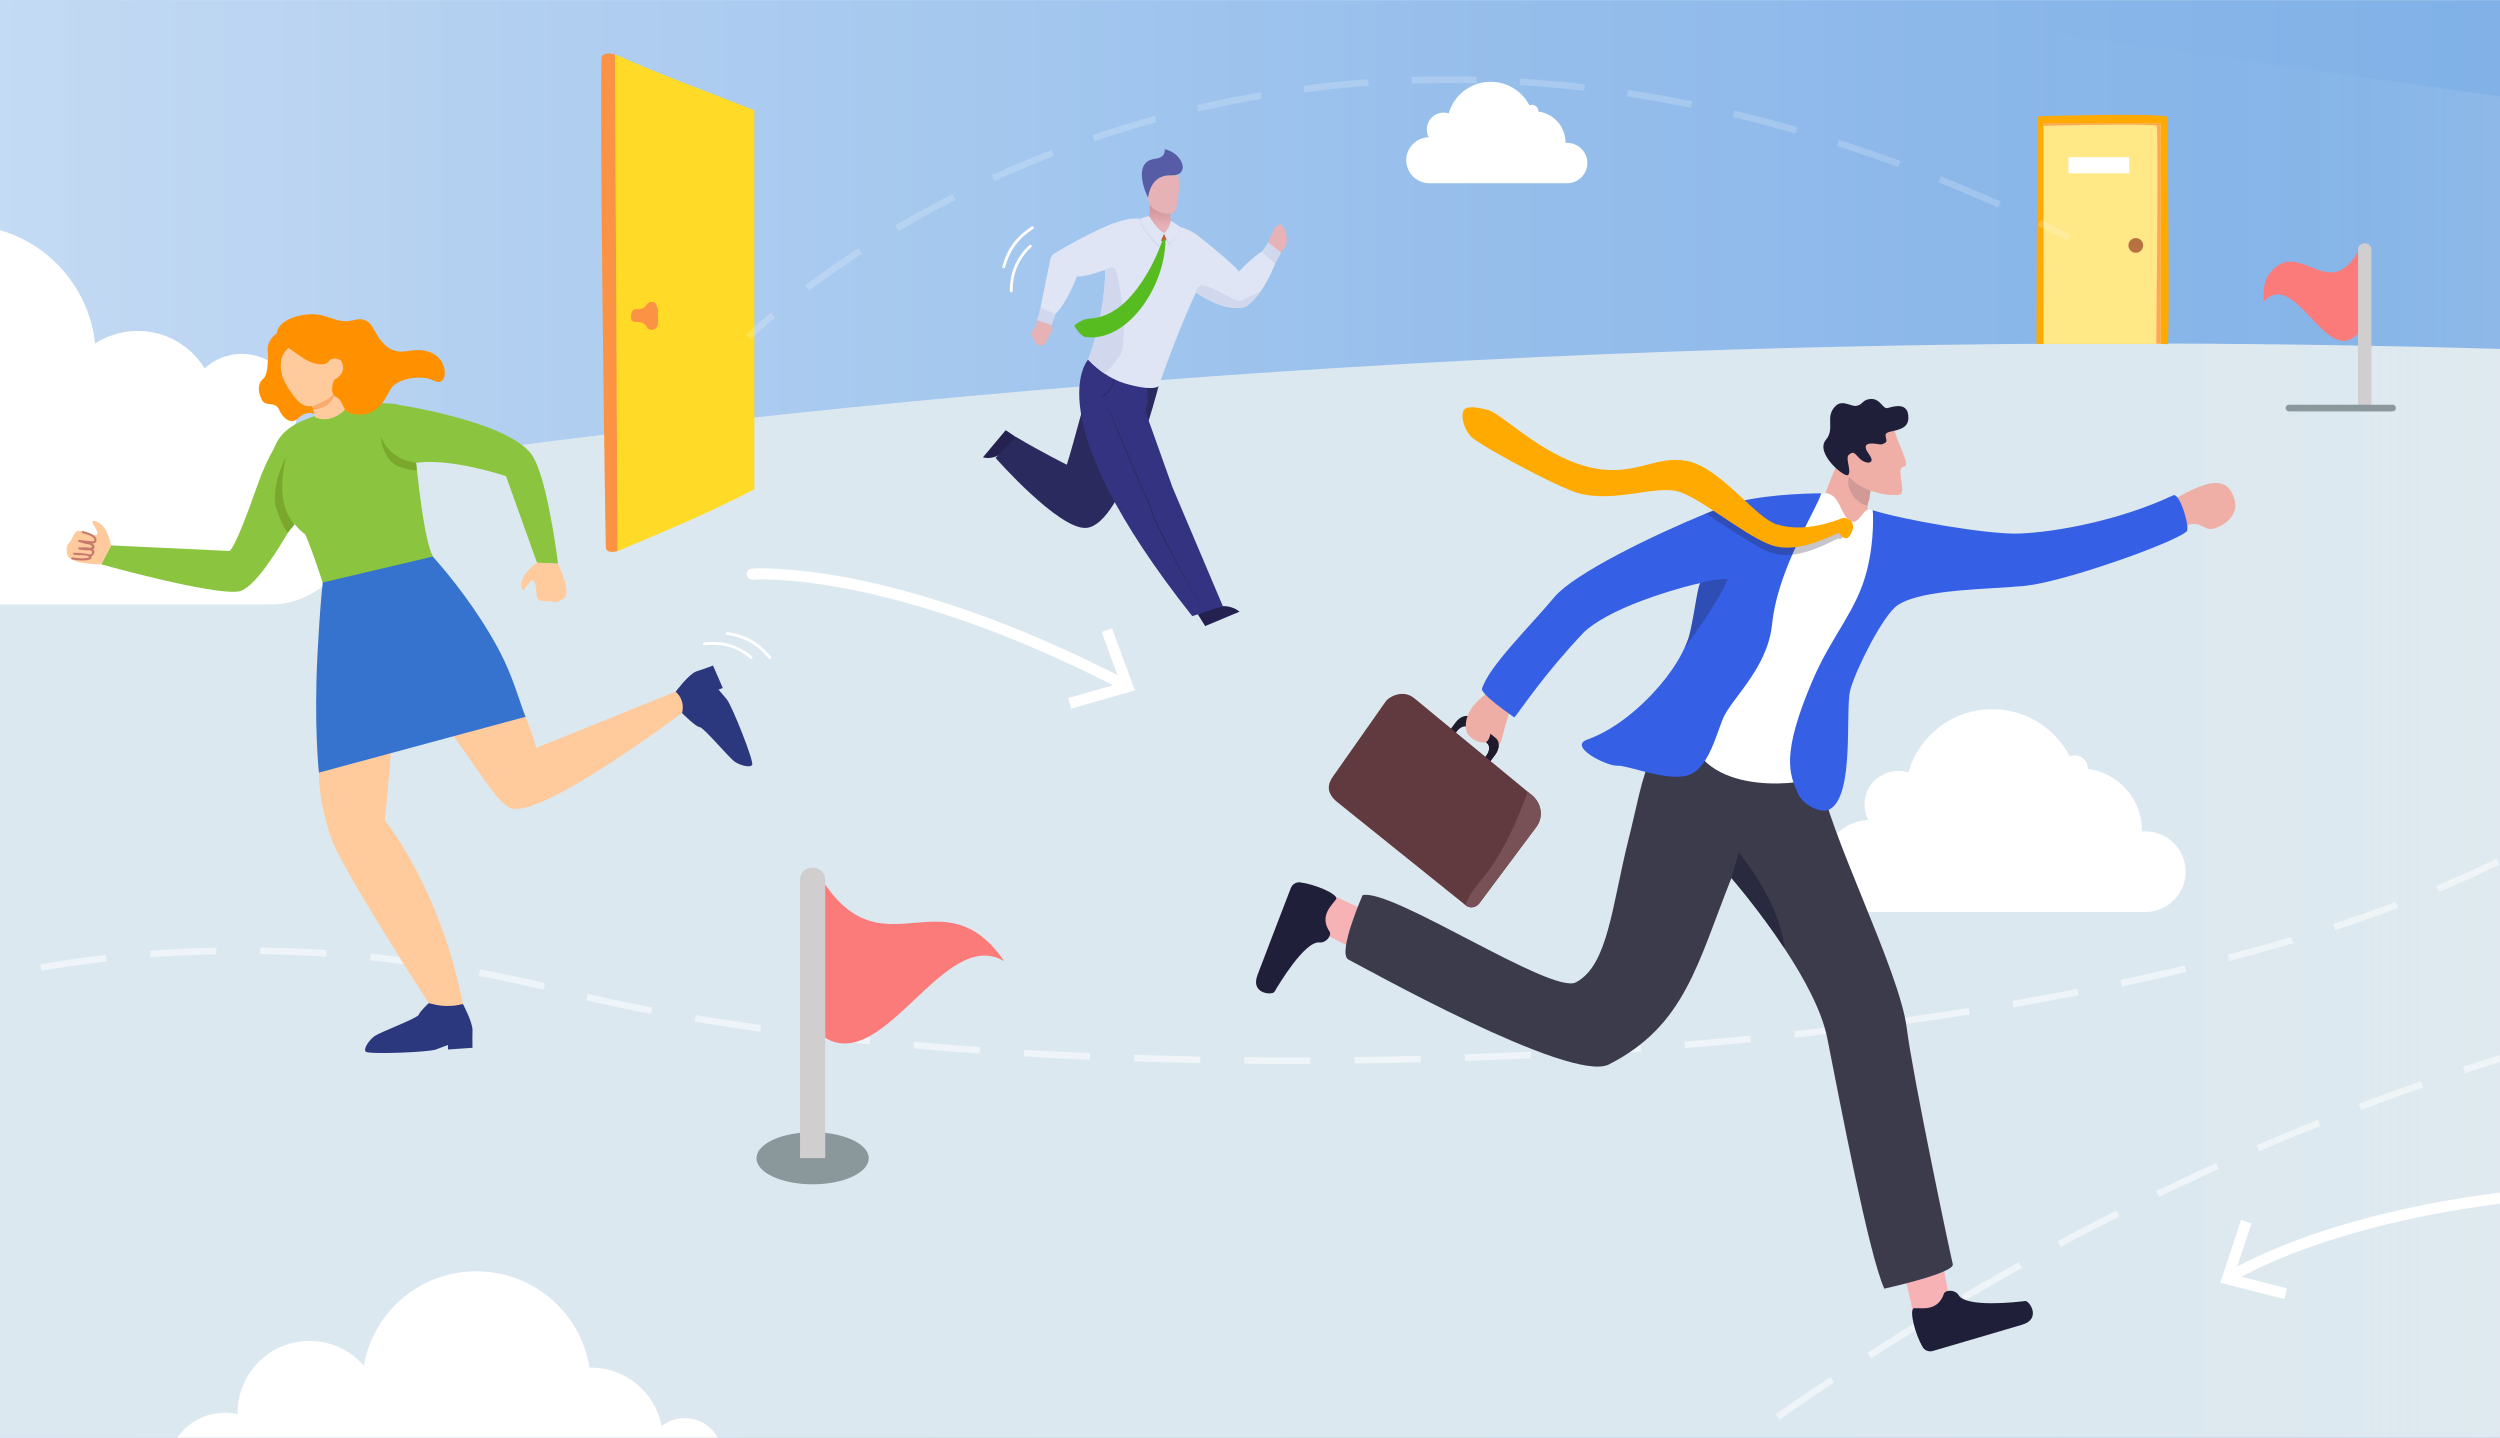 <?xml version="1.0" encoding="UTF-8"?>
<svg id="_Слой_1" data-name="Слой 1" xmlns="http://www.w3.org/2000/svg" xmlns:xlink="http://www.w3.org/1999/xlink" viewBox="0 0 1133.86 651.97">
  <defs>
    <style>
      .cls-1 {
        fill: url(#_Безымянный_градиент_17);
      }

      .cls-1, .cls-2, .cls-3 {
        opacity: .61;
      }

      .cls-4 {
        fill: url(#linear-gradient-3);
      }

      .cls-4, .cls-5, .cls-6 {
        mix-blend-mode: multiply;
      }

      .cls-7, .cls-8 {
        fill: #fff;
      }

      .cls-9 {
        fill: url(#_Безымянный_градиент_12);
      }

      .cls-9, .cls-10 {
        opacity: .74;
      }

      .cls-11 {
        fill: #ffe885;
      }

      .cls-5 {
        fill: url(#linear-gradient);
      }

      .cls-12 {
        fill: #201b2c;
      }

      .cls-13 {
        fill: #ffca9c;
      }

      .cls-14 {
        fill: #565da6;
      }

      .cls-15 {
        fill: #3b3b4c;
      }

      .cls-16 {
        fill: #d1d7ec;
      }

      .cls-17 {
        fill: #c45b2e;
      }

      .cls-18 {
        fill: #e7b2b6;
      }

      .cls-19 {
        fill: #d0cece;
      }

      .cls-20 {
        fill: #dce8ef;
      }

      .cls-21 {
        fill: #79a82d;
      }

      .cls-22 {
        mask: url(#mask-2);
      }

      .cls-23 {
        fill: #ff9000;
      }

      .cls-24 {
        clip-path: url(#clippath-2);
      }

      .cls-2 {
        fill: url(#_Безымянный_градиент_17-2);
      }

      .cls-25 {
        mask: url(#mask-3);
      }

      .cls-26 {
        stroke-dasharray: 0 0 29.45 19.63;
      }

      .cls-26, .cls-27, .cls-28, .cls-29 {
        stroke: #fff;
      }

      .cls-26, .cls-27, .cls-28, .cls-29, .cls-30 {
        fill: none;
      }

      .cls-26, .cls-27, .cls-29 {
        stroke-miterlimit: 10;
        stroke-width: 3px;
      }

      .cls-31 {
        fill: url(#_ЃезымЯнный_градиент_60);
      }

      .cls-32 {
        fill: #fb7a7a;
      }

      .cls-33, .cls-34, .cls-35, .cls-36, .cls-37 {
        fill: #1f1f39;
      }

      .cls-38 {
        fill: #355fe5;
      }

      .cls-39 {
        fill: #333382;
      }

      .cls-40 {
        fill: #242150;
      }

      .cls-41 {
        clip-path: url(#clippath-1);
      }

      .cls-42 {
        mask: url(#mask-5);
      }

      .cls-43 {
        fill: #8a979b;
      }

      .cls-28 {
        stroke-linecap: round;
        stroke-linejoin: round;
        stroke-width: 5px;
      }

      .cls-44 {
        fill: #f6b2b5;
      }

      .cls-45 {
        opacity: .19;
      }

      .cls-46 {
        fill: #603a3e;
      }

      .cls-47 {
        fill: #efaea6;
      }

      .cls-48 {
        fill: #b77142;
      }

      .cls-49 {
        fill: url(#_Безымянный_градиент_15);
      }

      .cls-50 {
        fill: #8bc53f;
      }

      .cls-51 {
        filter: url(#luminosity-noclip-4);
      }

      .cls-29 {
        opacity: .52;
        stroke-dasharray: 0 0 30 20;
      }

      .cls-52 {
        filter: url(#luminosity-noclip-6);
      }

      .cls-53 {
        fill: #fc9344;
      }

      .cls-54 {
        mask: url(#mask-4);
      }

      .cls-55 {
        fill: #3673ce;
      }

      .cls-56 {
        fill: #ffa759;
      }

      .cls-57 {
        fill: #775155;
      }

      .cls-58 {
        clip-path: url(#clippath);
      }

      .cls-34 {
        opacity: .63;
      }

      .cls-59 {
        fill: #2b2a5e;
      }

      .cls-35 {
        opacity: .14;
      }

      .cls-6 {
        fill: url(#linear-gradient-2);
      }

      .cls-8 {
        opacity: .15;
      }

      .cls-60 {
        fill: #56bc20;
      }

      .cls-10 {
        fill: #609de1;
      }

      .cls-61 {
        fill: #eeada5;
      }

      .cls-62 {
        filter: url(#luminosity-noclip-2);
      }

      .cls-63 {
        mask: url(#mask-1);
      }

      .cls-64 {
        mask: url(#mask);
      }

      .cls-65 {
        fill: #c8796e;
      }

      .cls-66 {
        fill: #f9aa6e;
      }

      .cls-67 {
        fill: #dfe5f4;
      }

      .cls-68 {
        fill: #ffd502;
      }

      .cls-3 {
        fill: url(#_Безымянный_градиент_17-3);
      }

      .cls-69 {
        fill: #fa0;
      }

      .cls-36 {
        opacity: .26;
      }

      .cls-37 {
        opacity: .28;
      }

      .cls-70 {
        fill: #2b387e;
      }
    </style>
    <clipPath id="clippath">
      <rect class="cls-30" y="-1521.62" width="5442.52" height="1360.63"/>
    </clipPath>
    <filter id="luminosity-noclip-2" data-name="luminosity-noclip" x="967.19" y="-1900.03" width="1779.42" height="2507.59" color-interpolation-filters="sRGB" filterUnits="userSpaceOnUse">
      <feFlood flood-color="#fff" result="bg"/>
      <feBlend in="SourceGraphic" in2="bg"/>
    </filter>
    <filter id="luminosity-noclip-3" x="13645" y="-7350.38" width="-32766" height="32766" color-interpolation-filters="sRGB" filterUnits="userSpaceOnUse">
      <feFlood flood-color="#fff" result="bg"/>
      <feBlend in="SourceGraphic" in2="bg"/>
    </filter>
    <mask id="mask-1" x="13645" y="-7350.38" width="-32766" height="32766" maskUnits="userSpaceOnUse"/>
    <linearGradient id="linear-gradient" x1="2212.76" y1="-644.67" x2="3698.35" y2="-635.38" gradientTransform="translate(4698.92) rotate(-180) scale(1 -1)" gradientUnits="userSpaceOnUse">
      <stop offset=".3" stop-color="#000"/>
      <stop offset=".67" stop-color="#000"/>
      <stop offset=".82" stop-color="#747474"/>
      <stop offset="1" stop-color="#fff"/>
    </linearGradient>
    <mask id="mask" x="967.19" y="-1900.03" width="1779.42" height="2507.59" maskUnits="userSpaceOnUse">
      <g class="cls-62">
        <g class="cls-63">
          <path class="cls-5" d="M968.97-1149.1c32.68-13.19,1777.64-750.93,1777.64-750.93l-21,2507.59L967.19-493.68l1.78-655.42Z"/>
        </g>
      </g>
    </mask>
    <linearGradient id="_Безымянный_градиент_17" data-name="Безымянный градиент 17" x1="2213.92" y1="-833.41" x2="3699.39" y2="-824.13" gradientTransform="translate(4698.92) rotate(-180) scale(1 -1)" gradientUnits="userSpaceOnUse">
      <stop offset="0" stop-color="#fff" stop-opacity="0"/>
      <stop offset=".14" stop-color="#fff" stop-opacity=".46"/>
      <stop offset=".3" stop-color="#fff"/>
      <stop offset="1" stop-color="#fff"/>
    </linearGradient>
    <clipPath id="clippath-1">
      <rect class="cls-30" y=".08" width="1133.86" height="651.88"/>
    </clipPath>
    <linearGradient id="_Безымянный_градиент_12" data-name="Безымянный градиент 12" x1="-868.74" y1="326.03" x2="1738.8" y2="326.03" gradientUnits="userSpaceOnUse">
      <stop offset="0" stop-color="#89b6e8" stop-opacity=".74"/>
      <stop offset=".32" stop-color="#fff" stop-opacity=".7"/>
      <stop offset=".44" stop-color="#d1e3f6" stop-opacity=".71"/>
      <stop offset=".6" stop-color="#a0c4ed" stop-opacity=".72"/>
      <stop offset=".75" stop-color="#7caee6" stop-opacity=".73"/>
      <stop offset=".88" stop-color="#67a1e2" stop-opacity=".74"/>
      <stop offset="1" stop-color="#609de1" stop-opacity=".74"/>
    </linearGradient>
    <linearGradient id="_Безымянный_градиент_15" data-name="Безымянный градиент 15" x1="556.25" y1="374.42" x2="1456.92" y2="374.42" gradientUnits="userSpaceOnUse">
      <stop offset="0" stop-color="#fff" stop-opacity="0"/>
      <stop offset=".33" stop-color="#fff" stop-opacity="0"/>
      <stop offset=".48" stop-color="#fffefd" stop-opacity=".01"/>
      <stop offset=".57" stop-color="#fffdf9" stop-opacity=".04"/>
      <stop offset=".64" stop-color="#fffaf3" stop-opacity=".1"/>
      <stop offset=".71" stop-color="#fff7ea" stop-opacity=".18"/>
      <stop offset=".77" stop-color="#fff3de" stop-opacity=".28"/>
      <stop offset=".83" stop-color="#ffedcf" stop-opacity=".41"/>
      <stop offset=".89" stop-color="#ffe7bd" stop-opacity=".56"/>
      <stop offset=".94" stop-color="#ffdfa9" stop-opacity=".74"/>
      <stop offset=".99" stop-color="#ffd792" stop-opacity=".93"/>
      <stop offset="1" stop-color="#ffd58b"/>
    </linearGradient>
    <filter id="luminosity-noclip-4" x="-405.36" y="-181.21" width="852.53" height="1201.4" color-interpolation-filters="sRGB" filterUnits="userSpaceOnUse">
      <feFlood flood-color="#fff" result="bg"/>
      <feBlend in="SourceGraphic" in2="bg"/>
    </filter>
    <filter id="luminosity-noclip-5" x="13645" y="-7350.38" width="-32766" height="32766" color-interpolation-filters="sRGB" filterUnits="userSpaceOnUse">
      <feFlood flood-color="#fff" result="bg"/>
      <feBlend in="SourceGraphic" in2="bg"/>
    </filter>
    <mask id="mask-3" x="13645" y="-7350.38" width="-32766" height="32766" maskUnits="userSpaceOnUse"/>
    <linearGradient id="linear-gradient-2" x1="4376.53" y1="420.24" x2="5088.29" y2="424.68" xlink:href="#linear-gradient"/>
    <mask id="mask-2" x="-405.36" y="-181.21" width="852.53" height="1201.4" maskUnits="userSpaceOnUse">
      <g class="cls-51">
        <g class="cls-25">
          <path class="cls-6" d="M-404.5,178.56c15.66-6.32,851.68-359.77,851.68-359.77l-10.06,1201.4L-405.36,492.58l.85-314.02Z"/>
        </g>
      </g>
    </mask>
    <linearGradient id="_Безымянный_градиент_17-2" data-name="Безымянный градиент 17" x1="4377.08" y1="329.81" x2="5088.78" y2="334.26" xlink:href="#_Безымянный_градиент_17"/>
    <linearGradient id="_ЃезымЯнный_градиент_60" data-name="ЃезымЯнный градиент 60" x1="7513.8" y1="114.53" x2="7513.8" y2="91.77" gradientTransform="translate(8039.52) rotate(-180) scale(1 -1)" gradientUnits="userSpaceOnUse">
      <stop offset=".51" stop-color="#e7b2b6"/>
      <stop offset="1" stop-color="#c98c93"/>
    </linearGradient>
    <clipPath id="clippath-2">
      <rect class="cls-30" x="-6.83" y="864.08" width="3367.85" height="841.96"/>
    </clipPath>
    <filter id="luminosity-noclip-6" x="591.67" y="629.93" width="1101.11" height="1551.7" color-interpolation-filters="sRGB" filterUnits="userSpaceOnUse">
      <feFlood flood-color="#fff" result="bg"/>
      <feBlend in="SourceGraphic" in2="bg"/>
    </filter>
    <filter id="luminosity-noclip-7" x="13645" y="-7350.38" width="-32766" height="32766" color-interpolation-filters="sRGB" filterUnits="userSpaceOnUse">
      <feFlood flood-color="#fff" result="bg"/>
      <feBlend in="SourceGraphic" in2="bg"/>
    </filter>
    <mask id="mask-5" x="13645" y="-7350.38" width="-32766" height="32766" maskUnits="userSpaceOnUse"/>
    <linearGradient id="linear-gradient-3" x1="3167.3" y1="1406.74" x2="4086.59" y2="1412.49" xlink:href="#linear-gradient"/>
    <mask id="mask-4" x="591.67" y="629.93" width="1101.11" height="1551.7" maskUnits="userSpaceOnUse">
      <g class="cls-52">
        <g class="cls-42">
          <path class="cls-4" d="M592.77,1094.6c20.22-8.16,1100.01-464.68,1100.01-464.68l-13,1551.7L591.67,1500.18l1.1-405.58Z"/>
        </g>
      </g>
    </mask>
    <linearGradient id="_Безымянный_градиент_17-3" data-name="Безымянный градиент 17" x1="3168.02" y1="1289.95" x2="4087.24" y2="1295.7" xlink:href="#_Безымянный_градиент_17"/>
  </defs>
  <g class="cls-58">
    <g class="cls-64">
      <path class="cls-1" d="M968.97-1149.1c32.68-13.19,1777.64-750.93,1777.64-750.93l-17.84,2130.07L967.24-508.14l1.73-640.96Z"/>
    </g>
  </g>
  <g class="cls-41">
    <g>
      <rect class="cls-10" x="-868.74" y=".08" width="2607.54" height="651.88"/>
      <rect class="cls-9" x="-868.74" y=".08" width="2607.54" height="651.88"/>
      <path class="cls-20" d="M-868.74,466.56S232.78,3.21,1738.8,208.04v443.93H-868.74v-185.41Z"/>
      <g>
        <path class="cls-28" d="M341.19,260.4s62.23-5.05,168.73,50.2"/>
        <polygon class="cls-7" points="485.86 321.4 484.48 316.6 508.17 309.8 499.66 286.66 504.36 284.94 514.72 313.12 485.86 321.4"/>
      </g>
      <path class="cls-7" d="M972.89,377.03c-.48,0-.96,.02-1.44,.06,0-.15,0-.29,0-.44,0-14.31-10.7-26.14-24.58-27.99,0-.08,.01-.17,.01-.25,0-3.24-2.64-5.86-5.89-5.86-.81,0-1.58,.16-2.29,.46-6.55-12.67-19.83-21.34-35.14-21.34-18.1,0-33.35,12.11-38.02,28.63-1.44-.44-2.96-.68-4.55-.68-8.46,0-15.33,6.83-15.33,15.24,0,2.57,.64,4.99,1.77,7.11-11.34,.26-20.46,9.49-20.46,20.83s9.38,20.85,20.96,20.85h124.95c10.16,0,18.4-8.2,18.4-18.31s-8.24-18.31-18.4-18.31Z"/>
      <path class="cls-29" d="M1737.57,469.92s-468.95-172.03-965.02,196.95c-496.07,368.98-931.68,164.32-960.48-18.12-28.8-182.44,227.07-255.03,443.6-199.16,216.53,55.87,806,49.03,960.26-116.9"/>
      <polygon class="cls-49" points="1451.66 88.44 556.25 -37.55 576.68 786.4 1456.92 623.43 1451.66 88.44"/>
      <g class="cls-22">
        <path class="cls-2" d="M-404.5,178.56c15.66-6.32,851.68-359.77,851.68-359.77l-8.55,1020.53L-405.33,485.65l.83-307.09Z"/>
      </g>
      <g>
        <path class="cls-47" d="M823.3,240.96c1.96,2.76,17.28,6.42,17.99-2.53,5.03-1.69,4.88-2.1,6.4-4.24-.57-2.37-.73-3.69-.7-4.6,.05-1.31,.53-1.78,.83-3.28,.06-.31,.12-.66,.16-1.08,.21-1.96,.55-3.57,.91-4.83,.15-.53,.31-1,.45-1.41,.47-1.31,.86-1.95,.86-1.95l-3.89-5.17-5.8-9.93s-2.78,.49-6.57,7.33c-3.45,6.24-11.95,29.83-10.64,31.68Z"/>
        <path class="cls-35" d="M846.99,229.58c.05-1.31,.53-1.78,.83-3.28,.06-.31,.12-.66,.16-1.08,.21-1.96,.55-3.57,.91-4.83,.15-.53,.31-1,.45-1.41-.49-.31-7.05-4.37-9.29-3.78-3.51,.91-2.29,11.39,6.95,14.37Z"/>
        <g>
          <path class="cls-47" d="M859.28,194.92c.91,5.81,7.84,16.6,4.03,16.83-3.81,.23,1.93,12.28-2.12,12.67-9.8,.95-21.58-4.78-23.22-9.61-1.64-4.83-1.98-18.59-1.98-18.59l23.28-1.29Z"/>
          <path class="cls-33" d="M849.58,201.17c3.12,.18,3.28,.93,5.37-.29,2.09-1.22-1.9-4.09,2.1-5.03,4-.95,8.42-1.48,8.48-6.3,.09-6.98-5.77-5.53-9.38-4.49-2.32,.66-3.31-4.61-8.01-4.09-3.69,.41-3.09,2.62-6.36,3.14-1.98,.31-6.12-2.84-9.04-.17-5.42,4.97-.19,10.33-4.61,15.54-5.16,6.08,8.71,17.51,10.1,15.94,1.62-1.84-1.41-7.62,.26-9.12,2.52-2.27,3.03,.07,5.43,2.12,2.57,2.19,7,2.05,3.82-2.28-3.18-4.33-1-5.12,1.83-4.96Z"/>
        </g>
        <g>
          <path class="cls-44" d="M884.43,592.41c-.6-6.82-4.24-23.71-4.24-23.71l-17.9,2.67,5.7,25.32,13.26,5.92,3.18-10.19Z"/>
          <path class="cls-33" d="M881.66,586.75c.63-1.84,5.16-1.92,6.64,.63,3.41,5.82,26.62,3.15,30.23,2.69,1.87-.24,7.48,8.14-1.38,10.74-7.66,2.24-32.19,9.52-40.59,11.93-1.76,.5-3.64-.23-4.57-1.81-3.31-5.62-6.24-16.72-3.96-17.61,3.37-.2,10.79,1.72,13.63-6.57Z"/>
        </g>
        <g>
          <path class="cls-44" d="M596.85,421.31c5.79,3.66,21.43,11.01,21.43,11.01l8.74-15.85-23.59-10.83-12.75,6.95,6.17,8.71Z"/>
          <path class="cls-33" d="M603.03,422.54c1.08,1.62-1.6,5.26-4.53,4.9-6.7-.82-18.65,19.25-20.48,22.4-.94,1.63-11.01,1.01-7.7-7.61,2.87-7.45,11.95-31.37,15.14-39.5,.67-1.7,2.39-2.75,4.21-2.54,6.48,.78,17.07,5.18,16.4,7.53-1.88,2.8-7.91,7.53-3.05,14.82Z"/>
        </g>
        <path class="cls-15" d="M854.62,584.47c-7.04-15.4-20.14-84.72-25.88-113.65-2.47-12.5-10.7-27.48-19.34-40.59-11.45-17.36-23.62-31.42-24.12-31.98,0-.02-.01-.03-.01-.03-15.52,39.03-21.06,66.98-55.58,84.56-17.27,8.79-112.71-44.92-118.06-47.54-5.34-2.62,6.36-29.23,6.36-29.23,13.1-3.35,85.85,45.27,96.73,39.54,14.7-7.74,16.33-34.8,23.9-64.89,3.49-13.86,6.2-29.11,9.8-35.57,1.46-2.61,17.43-8.34,20.09-9.78,20.36-10.98,56.6,15.69,56.6,15.69,4,26.66,36.31,88.68,39.68,115.27,2.84,22.4,19.81,102.98,20.88,107.06,1.07,4.08-31.05,11.13-31.05,11.13Z"/>
        <path class="cls-47" d="M988,240.72c8.28-6.35,10.68-1.01,14.18-.81,3.74,.22,14.11-5,11.11-13.91-2.99-8.88-9.48-9.81-27.21,.46-16.92,9.8-9.77,17-9.77,17,3.27-2.83,9.25-.87,11.69-2.75Z"/>
        <path class="cls-7" d="M827.92,223.64c6.95,.62,6.63,10.35,11.54,12.83,2.98,1.5,5.21-4.16,7.25-5.15,1.26-.61,2.72-.21,3.69,2.37,16.68,44.21-43.86,107.66-26.94,118.28,3.48,2.19-42.82,11.1-55.15-13.46-10.36-20.63-3.73-25.2-1.16-29.68,9.85-17.16,43.79-75.23,43.79-75.23,0,0,5.08-9.48,16.97-9.95Z"/>
        <path class="cls-38" d="M815.46,359.96c2.3,5.24,10.49,9.24,14.4,7.09,11.44-6.28,6.93-44.97,9.3-54.05,2.37-9.08,14.92-34.14,21.53-38.55,11.14-7.43,41.73-7.09,58.05-8.78,17.2-1.78,66.33-19.06,72.96-24.58,1.77-1.48-3.01-17.89-6.1-16.43-24.35,11.49-53.7,16.76-69.86,17.33-14.46,.51-53.14-6.34-66.36-10.58,0,0,1.03,12.33-2.51,26.78-4.67,19.09-15.94,29.43-25.13,51.19-13.93,32.99-10.23,41.61-6.28,50.58Z"/>
        <g>
          <path class="cls-12" d="M679.71,338.07c.05-1.3-.34-2.45-1.19-3.16l-2.16-1.8-.07-.06-.26-.22-8.93-7.45c-.43-.36-.94-.58-1.5-.65h0c-1.71-.24-3.82,.81-5.34,2.82l-2.16,2.87-3.49,4.61,2.24,1.88,3.5-4.63,.5-.66c1.12-1.49,2.68-2.28,3.95-2.13h0c.43,.05,.82,.21,1.15,.49l7.87,6.57h0s.66,.55,.66,.55c1.31,1.1,1.16,3.61-.35,5.61l-.43,.57-3.53,4.7-.02,.03,2.24,1.88,3.57-4.74,2.09-2.77c.12-.16,.23-.32,.34-.48,.17-.25,.31-.5,.44-.76,.53-1.03,.82-2.09,.86-3.07Z"/>
          <path class="cls-61" d="M685.33,319.81c-1.65,3.14-.39,2.92-2.02,7.36s-2.28,11.85-4.47,11.04c-2.19-.8-2.02-4.09-2.57-5.22-.56-1.12-.08,2.59-2.39,3.56-2.31,.97-7.52-1.46-8.58-4.44-1.06-2.98-.49-6.92,1.99-10.69,2.48-3.77,7.66-7.49,9.13-8.84,1.47-1.35,8.91,7.22,8.91,7.22Z"/>
          <path class="cls-12" d="M679.73,338.06h0c.06-1.31-.34-2.46-1.19-3.18l-2.17-1.77-.07-.05h0s-.16-.13-.16-.13l-.37,.95v.02s-.02,.05-.02,.05h0s-.53,1.39-.53,1.39l-.68,1.75c1.32,1.1,1.16,3.62-.35,5.62l-.02,.02-.43,.58-3.54,4.69,2.24,1.87,3.55-4.7,2.09-2.77c.12-.16,.23-.32,.34-.48,.17-.25,.31-.5,.44-.76,.55-1.03,.84-2.1,.88-3.08Z"/>
          <g>
            <path class="cls-46" d="M696.76,375.08l-25.83,34.62c-1.53,2.05-4.32,2.43-6.24,.85l-.1-.09-58.21-46.77c-6.5-5.37-2.79-10.25-1.26-12.3l23.46-33.41c1.53-2.05,7.87-5.54,13.02-1.17l51.3,42.29,1.93,1.58c4.23,3.5,5.42,9.75,1.95,14.39Z"/>
            <path class="cls-57" d="M696.76,375.08l-25.83,34.62c-1.53,2.05-4.32,2.43-6.24,.85l-.1-.09c.86-2.6,2.85-6.18,6.98-11.03,9.99-11.73,17.12-28.47,21.32-40.33l1.93,1.58c4.23,3.5,5.42,9.75,1.95,14.39Z"/>
          </g>
        </g>
        <path class="cls-38" d="M826.01,223.7c-.01,.05-.03,.1-.04,.15-.87,3.14-4.71,9.97-8.97,18.77-1.36,2.8-2.75,5.8-4.13,8.94-4.22,9.7-8.07,20.77-9.17,31.56-.52,5.19-2,9.94-3.99,14.3-1.52,3.34-3.34,6.46-5.24,9.35-5.29,8.07-11.22,14.45-13.22,19.55-2.5,6.38-4.94,15.24-9.46,20.76-1.99,2.44-4.39,4.23-7.39,4.85-9.78,2.07-26.63-4.97-30.64-4.65-4.87,.39-22.83-8.67-13.86-11.85,14.01-4.98,27.48-17.23,36.11-28.53,3.09-4.05,5.56-7.97,7.21-11.4h0s0-.03,.02-.04h0c.18-.37,.34-.72,.5-1.07,.1-.21,.2-.41,.29-.62h0c.08-.19,.16-.37,.25-.55,.07-.15,.14-.31,.2-.47,.11-.26,.22-.51,.32-.75,.05-.11,.09-.21,.13-.31,0-.02,.02-.04,.03-.07,.05-.12,.1-.23,.14-.35,.13-.32,.24-.62,.35-.91,.05-.13,.1-.26,.14-.39,.04-.13,.09-.25,.13-.38,.02-.07,.04-.14,.07-.2,0-.02,.01-.05,.02-.07,.01-.05,.03-.1,.05-.15,0-.02,.01-.04,.01-.06,.03-.09,.06-.17,.08-.26,.03-.1,.07-.2,.09-.29,.05-.19,.11-.38,.15-.56,.1-.39,.19-.78,.28-1.17,.09-.4,.18-.8,.28-1.2,.17-.78,.35-1.57,.5-2.36,0-.02,.01-.04,.01-.06,.1-.46,.18-.91,.27-1.37,.17-.87,.33-1.73,.49-2.59,.06-.31,.11-.62,.17-.93,.02-.12,.04-.24,.06-.36,.09-.5,.18-.99,.26-1.47,.05-.3,.1-.6,.15-.9,.08-.47,.16-.92,.24-1.37,.02-.12,.04-.23,.06-.34,.05-.28,.1-.56,.15-.83,.03-.2,.07-.39,.1-.58,.04-.19,.06-.38,.1-.56,.03-.18,.06-.36,.1-.54,.02-.15,.05-.3,.08-.44v-.09c.04-.11,.06-.22,.08-.33l.02-.12c.04-.2,.07-.4,.11-.6,.04-.24,.09-.47,.13-.69,.04-.24,.09-.47,.14-.68,0-.03,0-.05,.02-.08,.02-.12,.04-.24,.07-.36,.03-.12,.05-.23,.08-.35,.03-.14,.06-.28,.09-.42,.03-.13,.06-.26,.1-.38,.04-.19,.09-.37,.13-.54,.02-.09,.04-.17,.07-.25,.03-.09,.05-.16,.07-.24v-.03c.04-.09,.06-.19,.09-.28v-.02c.13-.38,.25-.69,.38-.92,.02-.03,.04-.06,.05-.09-3.1,.53-38.65,9.31-52.57,22.1-18.33,19.31-28.28,34.66-31.65,38.79-.03,.03-.07,.04-.11,.01-.8-.56-1.66-1.16-2.56-1.81-3.86-2.75-8.27-6.13-10.59-8.64-.8-.86-1.35-1.62-1.55-2.22,0-.02,0-.04,0-.05,2.69-9.92,21.76-28.49,32.79-41.71,9.02-10.84,45.02-28.24,68.79-38.01,3.46-1.42,6.65-2.68,9.47-3.73,1.56-.58,3.27-1.1,5.08-1.56,15.3-3.93,37.77-3.89,37.77-3.89Z"/>
        <path class="cls-37" d="M783.51,262.55c-1.5,5.71-13.4,23.35-19.47,31.22,.08-.18,.16-.37,.25-.55,.07-.16,.14-.31,.2-.47,.16-.37,.31-.72,.46-1.06,.09-.21,.17-.42,.25-.63,.09-.24,.19-.48,.27-.7,.13-.34,.25-.66,.35-.97,.03-.1,.06-.19,.09-.28,.03-.09,.06-.17,.08-.26,.1-.3,.18-.58,.25-.85,.1-.39,.19-.78,.28-1.18,.09-.4,.18-.8,.28-1.2,.17-.78,.35-1.57,.5-2.36,0-.02,.01-.04,.01-.06,.1-.46,.18-.91,.27-1.37,.17-.87,.33-1.73,.49-2.59,.23-1.25,.45-2.48,.65-3.66,.08-.47,.16-.92,.24-1.37,.02-.12,.04-.23,.06-.34,.08-.48,.17-.95,.24-1.41,.04-.19,.06-.38,.1-.56,.03-.18,.06-.36,.1-.54,.02-.15,.05-.3,.08-.44,0-.03,0-.06,.01-.09,.11-.61,.22-1.2,.33-1.75,.04-.24,.09-.47,.14-.68,0-.03,0-.05,.02-.08,.07-.4,.16-.78,.24-1.13,.08-.33,.15-.64,.23-.93,.02-.09,.04-.17,.07-.25,.02-.08,.04-.16,.07-.24h0s.47-1.25,.47-1.25c4.38-1.83,12.42-1.97,12.42-1.97Z"/>
        <path class="cls-36" d="M837.88,238.69c1.99,.58,.54-2.63,.03-1.22-.1,.31-.1,.74-.03,1.22Z"/>
        <path class="cls-36" d="M838.13,242.86c-.84-.14-1.61,.34-2.26,.81-.81,.59-1.44,1.18-1.77,.63-.47-.74-10.55,6.13-21.22,7.27-3.42,.37-6.9,.14-10.15-1.11-1.25-.48-2.56-1.08-3.92-1.77-2.87-1.44-5.97-3.3-9.17-5.33-5.31-3.38-10.85-7.23-15.93-10.46,3.46-1.42,6.65-2.68,9.47-3.73,1.56-.58,3.27-1.1,5.08-1.57,4.43,4.08,8.58,8.09,12.23,10.74,1.83,1.34,3.52,2.33,5.07,2.83,.7,.23,1.41,.42,2.11,.59,3.12,.75,6.27,.98,9.33,.87,5.82-.22,11.34-1.68,15.73-3.17,2.41-.82,2.9-1.47,5.08-.78,.02,0,.04,.01,.06,.02,.24,1.79,1.27,4.34,.26,4.17Z"/>
        <path class="cls-69" d="M663.58,186.6c-.88,2.52,.3,7.89,3.66,11.48,.75,.8,3.09,2.38,6.38,4.38,11.37,6.9,34.11,18.82,41.92,21.12,8.12,2.38,17,1.44,25.17,.3,8.37-1.17,15.99-2.54,21.25-.71,10.05,3.48,27.67,18.26,39.68,23.39,.39,.17,.78,.33,1.17,.48,13.38,5.16,30.83-6.2,31.43-5.19,.42,.69,.82,1.37,1.64,1.83,.36,.2,.8,.35,1.37,.45,1.28,.22,2.42-2.2,2.93-3.63,.51-1.43,.53-4.1-2.27-5.24-2.12-.86-2.67-.03-5.08,.78-5.9,1.99-13.82,3.95-21.79,2.91-1.8-.24-3.61-.63-5.4-1.2-8.86-2.86-22.69-21.92-36.46-27.46-1.27-.52-2.54-.91-3.81-1.17-14.98-3.05-24.61,8.09-45.72,2.48-21.11-5.62-38.57-24.11-44.83-25.69-6.26-1.58-10.35-1.82-11.24,.69Z"/>
        <path class="cls-34" d="M809.41,430.24c-11.45-17.36-23.62-31.42-24.12-31.98,0-.02-.01-.03-.01-.03l3.38-11.54s18.58,22.13,20.75,43.54Z"/>
      </g>
      <path class="cls-7" d="M710.74,64.78c-.24,0-.48,.01-.72,.03,0-.07,0-.15,0-.22,0-7.16-5.35-13.07-12.29-14,0-.04,0-.08,0-.13,0-1.62-1.32-2.93-2.95-2.93-.41,0-.79,.08-1.14,.23-3.28-6.34-9.91-10.67-17.57-10.67-9.05,0-16.68,6.06-19.01,14.32-.72-.22-1.48-.34-2.27-.34-4.23,0-7.66,3.41-7.66,7.62,0,1.28,.32,2.49,.89,3.56-5.67,.13-10.23,4.74-10.23,10.42s4.69,10.42,10.48,10.42h62.47c5.08,0,9.2-4.1,9.2-9.15s-4.12-9.15-9.2-9.15Z"/>
      <path class="cls-7" d="M131.08,198.96c2.41-3.86,3.81-8.42,3.81-13.31,0-13.89-11.26-25.15-25.15-25.15-6.52,0-12.47,2.48-16.93,6.56-6.26-10.18-17.5-16.97-30.33-16.97-7.13,0-13.77,2.1-19.33,5.71-3.31-30.29-28.98-53.86-60.15-53.86-21.73,0-40.79,11.46-51.46,28.67-4.77-2.38-10.15-3.72-15.85-3.72-19.64,0-35.57,15.92-35.57,35.57,0,5.98,1.48,11.61,4.08,16.56-1.35-.11-2.71-.18-4.08-.18-26.31,0-47.65,21.33-47.65,47.65s21.33,47.65,47.65,47.65H122.64c21.02,0,38.05-17.04,38.05-38.05,0-18.12-12.66-33.27-29.61-37.11Z"/>
      <g>
        <path class="cls-18" d="M575.85,111.71h0c.06,.1,2.07,2.75,3.3,3.1,1.34,.38,2.95-1.73,3.01-1.86,0,0,3.39-3.03-.09-10.12-.42-.87-1.33-1.21-2.1-.82-.54,.28-1.06,.54-1.11,.58h0c-.37,.24-.7,.61-.91,1.09l-2.3,5.06c-.44,.97-.33,2.13,.2,2.96Z"/>
        <polygon class="cls-16" points="572.31 114.08 575.29 109.92 581.05 114.52 578.44 119.43 572.31 114.08"/>
        <path class="cls-40" d="M460.95,198.36l-4.82-3.26-10.32,12.31s7.74,2.93,15.14-9.04Z"/>
        <path class="cls-59" d="M494.42,172.53s-7.6,28.93-10.57,38.24c0,0-11.27-5.59-23.04-12.59l-9.29,9.49s28.91,32.89,41.26,31.75c16.95-1.57,32.68-64.27,32.68-64.27l-31.03-2.62Z"/>
        <path class="cls-18" d="M476.85,147.48h0c-.06-.1-.12-.2-.19-.3-.81-1.48-5.78-1.78-5.78-1.78-.08,.11-2.79,5.19-2.79,5.19-.54,1.07,.42,3.11,1.35,4.66,.76,1.27,2.13,1.78,3.36,1.26l.15-.06c.14-.04,.27-.1,.4-.17h0c.39-.21,.73-.55,.97-1.01l2.56-4.84c.49-.93,.45-2.09-.03-2.96Z"/>
        <path class="cls-31" d="M530.61,96.12s1.12,10.91,1.24,12.46c0,0-3.3,6.01-5.08,5.95-2.67-.09-7.19-9.39-7.19-9.39,0,0,2.4-5.38,1.91-13.36l9.12,4.35Z"/>
        <path class="cls-18" d="M531.54,96.97s-10.61,.58-10.81-7.31c-.2-7.88-1.71-13.12,5.06-13.82,6.77-.7,8.16,2.26,8.77,4.87,.6,2.61-.26,15.9-3.01,16.26Z"/>
        <path class="cls-14" d="M520.72,89.66s.79-10.52,10.25-10.14c9.46,.38,5.37-10.28-2.76-11.85,0,0,.85,3.76-4.26,4.35-10.73,1.25-4.18,15.98-3.23,17.65Z"/>
        <path class="cls-40" d="M543.25,278.6l3.34,5.35,15.56-6.51s-6.37-6.44-18.9,1.15Z"/>
        <path class="cls-39" d="M531.86,221.26l-12.11-33.95h0c-.47-2.42,.97-4.6,.97-4.6l-.68-8.47-16.23-6.89-10.28-4.27s-24.56,25.75,47.2,116.35l13.88-4.53-22.74-53.64Z"/>
        <path class="cls-67" d="M578.44,119.43s-2.59,6.99-6.89,12.97c-1.37,1.91-2.91,3.71-4.6,5.16-.7,.6-1.64,1.51-2.49,1.71-10,2.4-21.97-6.64-21.97-6.64,0,0-.01,.02-.04,.08-.53,1.04-6.53,13.03-17,42.44,0,0-2.13,2.62-15.42-1.3-3.47-1.02-6.6-2.73-9.19-4.49-4.49-3.06-7.32-6.27-7.32-6.27,0,0,7.42-17.87,7.81-40.73v-.03s-8,3.23-12.89,3.08c0,0-4.65,12.15-9.71,16.97-1.49,1.42-6.86-2.77-6.86-2.77l4.46-21.82c.29-1.3,1.04-2.4,2.05-3,5.49-3.25,23.73-13.76,32.27-15.11,0,0,2.15-1.21,9.87-.09,1.24,.18-.28,5.55,5.19,6.6,6.5,1.25,4.4-4.68,5.79-4.34,2.16,.54,3.83,1.07,5.94,1.81,2.06,.72,4.02,1.79,5.82,3.2,5.22,4.1,16.38,13.04,18.64,16.36,0,0,5.45-6.02,10.43-9.15l6.13,5.35Z"/>
        <path class="cls-17" d="M525.45,106h4.23s.51,.2,.34,.98c-.17,.77-1.74,2.72-2.27,2.77-.53,.04-3.57-2.44-2.3-3.74Z"/>
        <path class="cls-16" d="M531.04,100.26s-.92,4.05-3.22,5.62l2.46,5.45s4.32-4.37,4.74-8.2c0,0-2.99-2.52-3.97-2.86Z"/>
        <path class="cls-67" d="M531.04,100.26s-.7,3.85-3,5.42l2.39,4.99s3.93-3.9,4.8-7.74c0,0-3.2-2.32-4.19-2.66Z"/>
        <path class="cls-16" d="M520.93,98.3s4.04,6.33,7.11,7.38l-2.67,6.21s-8.76-8.69-8.24-12.62c0,0,2.79-1.13,3.81-.97Z"/>
        <path class="cls-67" d="M521.3,98.16s3.66,6.48,6.73,7.52l-2.55,5.5s-8.51-8.13-7.99-12.06c0,0,2.79-1.13,3.81-.97Z"/>
        <path class="cls-59" d="M544.79,274.93c-5.22-8.4-10.99-18.63-16.53-29.61-.85-1.68-1.71-3.41-2.56-5.15-.94-1.92-1.88-3.86-2.8-5.79-.32-.66-.5-1.54-.68-2.38-.17-.79-.34-1.6-.61-2.17-3.45-7.34-6.33-14.24-8.88-20.32-.67-1.6-1.32-3.16-1.97-4.68-5.83-13.8-9.17-21.6-9.21-21.67h0c.04,.07,3.74,7.6,9.57,21.42,.65,1.53,1.3,3.09,1.97,4.69,2.54,6.08,5.42,12.96,8.87,20.29,.3,.64,.48,1.49,.66,2.31,.17,.81,.35,1.64,.63,2.23,.92,1.92,1.86,3.87,2.8,5.78,.85,1.74,1.71,3.46,2.56,5.14,5.53,10.96,11.08,21.45,16.3,29.83l-.11,.06Z"/>
        <path class="cls-40" d="M500.29,179.59c4.66-2.51,5.15-7.63,5.16-7.68l-.27-.03c0,.05-.5,5.11-5.17,7.51l.11,.3c.06-.03,.11-.06,.17-.09Z"/>
        <polygon class="cls-16" points="478.73 142.39 477 147.45 470.31 145.25 471.86 139.61 478.73 142.39"/>
        <path class="cls-16" d="M507.89,161.29c-2.49,3.68-4.79,6.49-7.05,8.06-4.49-3.06-7.32-6.27-7.32-6.27,0,0,7.42-17.87,7.81-40.73,1.55-.97,3.13-1.47,4.12-.49,2.56,2.51,6.53,33.37,2.44,39.43Z"/>
        <path class="cls-60" d="M527.09,109.27s-2.48,7.58-6.98,15.05c-6.65,11.06-15.06,19.83-26.41,20.21,0,0-3.02,.13-6.5,3.17,0,0,2.79,4.8,5.08,5.13,18.36,2.66,36.01-21.88,36.31-43.79,.01-.74-1.12-.58-1.5,.22Z"/>
        <path class="cls-16" d="M571.55,132.4c-1.37,1.91-2.91,3.71-4.6,5.16-.7,.6-1.64,1.51-2.49,1.71-10,2.4-21.97-6.64-21.97-6.64,0,0-.01,.02-.04,.08-.31-1.56,1.53-3.25,2.54-3.25,4.69-.02,15.14,7.49,17.28,7.05,1.68-.35,7.3-3.69,9.28-4.1Z"/>
      </g>
      <g>
        <g>
          <path class="cls-13" d="M150.1,379.8c4.21,13.58,46.79,78.9,46.79,78.9h13.67c-9.5-53.94-36-86.58-36-86.58,0,0,1.32-13.2,2.71-30.51,1.37-17.18,3.13-34.63,4.8-35.95,1.71-1.38,12.12,13.12,23.6,28.28,10.71,14.16,19.15,29.36,25.52,32.42,13.19,6.33,80.57-44.83,80.57-44.83l-4.46-8.18-64.1,25.84s-1.12-4.81-4.83-14.09c-2.81-6.97-7.06-16.47-13.43-28.36-14.84-27.72-34.3-50.37-34.3-50.37l-43.45,11.73-.02,.47c-.25,5.47-4.86,35.04-2.52,91.53,.01,.11,0,.2,.01,.31,.03,13.71,4.29,25.65,5.45,29.38Z"/>
          <path class="cls-70" d="M209.4,455.48l.55-.13s4.41,8.24,4.35,11.86l-.05,3.62,.05,4.39-11.12,.78v-2.05s-2.2,.82-5.5,2.05c-3.3,1.24-30.62,2.33-31.81,.96-1.18-1.37,1.64-5.35,4.05-7.07,2.41-1.72,19.53-8.13,20.03-9.68,.49-1.54,4.53-5.25,4.53-5.25l1.83,.46c4.3,1.09,8.79,1.11,13.1,.06Z"/>
          <path class="cls-70" d="M306.45,313.75h0s5.94-8.09,9.38-9.24l3.43-1.15,4.13-1.51,4.44,10.21-1.94,.68s1.5,1.8,3.77,4.49c2.26,2.7,12.39,28.06,11.48,29.63-.9,1.57-5.6,.24-8.02-1.46-2.42-1.7-14.18-15.69-15.8-15.64-1.62,.05-7.97-6.34-7.97-6.34l.13-.61c.72-3.35-.44-6.82-3.02-9.06Z"/>
          <path class="cls-55" d="M144.64,350.41s32.64-8.82,32.64-8.82l28.37-7.67,32.72-8.83c-.09-.22-.18-.44-.27-.67-2.73-7.01-5.7-18.23-11.87-29.74-9.77-18.23-22.08-33.38-29.36-41.62-.19-.2-.38-.42-.56-.63-.04-.04-.06-.08-.1-.12-2.92-3.28-4.92-5.31-5.44-5.8-.03-.04-.05-.06-.08-.09-.04-.05-.05-.06-.05-.06l-43.45,11.74-.03,.47s-.28,1.19-.74,5.15c-.01,.15-.03,.31-.05,.47-.01,.15-.04,.32-.05,.49-.59,5.39-1.44,15.17-2.33,32.24-1.68,32,.65,53.49,.65,53.49Z"/>
          <path class="cls-50" d="M45.83,255.93s50.84,14.22,62.5,12.3c6.68-1.1,17.36-17.93,24.27-30.1,.18-.32,.36-.63,.54-.95,0-.01,.01-.04,.03-.06,3.68-6.51,6.15-11.47,6.15-11.47l-3.69-33.69s-4.85,.51-11.2,11.15c-2.54,4.24-5.31,10.07-8.1,18.12-9.95,28.61-12.27,28.66-12.27,28.66l-53.68-2.53s-4.54,8.58-4.54,8.58Z"/>
          <path class="cls-23" d="M142.24,187.64s-3.3-1.47-6.82,1.93c-3.52,3.4-7.14,.09-8.83-3.76-1.69-3.85-5.9-1.46-7.46-3.91-1.55-2.45-3.14-7.23,.35-10.23,1.53-1.32,1.93-4.88,2.14-10.66,.21-5.78,20.21,15.68,20.21,15.68,0,0,13.78,9.34,.41,10.95Z"/>
          <path class="cls-50" d="M123.1,211.49c-.01,3.85,1.32,8.88,3.38,13.82,.33,.77,.68,1.55,1.04,2.32,1.62,3.47,3.58,6.78,5.64,9.48,.17,.22,.35,.45,.53,.65,1.49,1.84,3.01,3.37,4.51,4.4,.06,.05,.17,.18,.28,.38,1.53,2.69,6.76,18.25,7.72,21.17,.12,.31,.17,.47,.17,.47l.28-.06,1.85-.44,47.19-11.12s.62-.14,.62-.14c-.03-.04-.04-.08-.06-.13-3.54-7.39-5.73-26.51-7.56-42.4-1.15-9.87-2.14-18.49-3.24-22.3-.65-2.28-2.9-3.57-5.95-4.2-6.45-1.31-16.4,.26-23.02,1.63-4.05,.83-6.86,1.6-6.86,1.6-2.38,.64-4.64,1.31-6.74,2.02-9.32,3.1-15.81,7.07-18.44,14.45-.87,2.41-1.32,5.17-1.32,8.38Z"/>
          <path class="cls-13" d="M155.02,149.73s-14.56-7.28-24.63-.83c-10.07,6.45-2.29,23.64,1.3,28.64,3.59,4.99,6.66,9.09,13.65,5.19,7-3.89,17.08-18.49,9.67-32.99Z"/>
          <path class="cls-13" d="M151.81,169.89l4.81,15.7s-5.83,6.88-13.59,3.75l-4.82-17.79,13.6-1.66Z"/>
          <path class="cls-50" d="M186.86,210.2c16.33-3.19,42.63,5.77,42.63,5.77l13.81,38.54,.27,.73h.36s8.51,.38,8.51,.38l.65,.03s-.05-.41-.14-1.15c-.87-6.71-5.58-40.88-12.32-49.01-12.76-15.33-62.82-22.33-62.82-22.33-10.86,9.96,9.05,27.04,9.05,27.04Z"/>
          <path class="cls-13" d="M45.84,255.93s-14.79,.26-15.44-4.76,.77-3.89,2.09-6.69c1.32-2.8,2.19-4.48,4.74-3.42,5.48,2.27,7.44,2.17,6.87,.12-.57-2.06-4.61-6.4,.11-4.46,4.72,1.94,6.16,10.76,6.16,10.76l-4.54,8.46Z"/>
          <path class="cls-13" d="M253.08,255.65s6.64,13.2,2.39,15.96c-4.25,2.76-3.85,.99-6.95,1.02-3.1,.03-4.99-.03-5.14-2.78-.32-5.92-1.26-7.64-2.87-6.23-1.61,1.4-3.78,6.92-4.08,1.83-.3-5.09,7.04-10.2,7.04-10.2l9.6,.42Z"/>
          <path class="cls-66" d="M153.1,175.81s-1.64,6.46-5.72,8.49-5.37,1.26-5.37,1.26l-.35-1.28s10.62-3.57,11.44-8.46Z"/>
          <path class="cls-23" d="M128.33,155.8c.27,.19,4.34,3.52,9.88,7.05,3.24,2.06,9.11,3.77,11.08,.85,1.28-1.91,5.04-1.01,5.62,.2,2.79,5.74-3.37,8.4-3.37,8.4,0,0-2.52,5.95,.84,7.73,5.06,2.68,1.17,7.74,10.34,8.01,9.17,.26,11.96-7.38,14.57-11.77,2.61-4.38,13.61-6.73,19.77-3.53,6.16,3.2,6.89-9.42-1.64-12.86-8.53-3.44-13.32,2.68-20.12-2.84-6.79-5.52-5.54-14.14-14.78-11.87-9.24,2.27-11.38-4.06-22.79-2.35-11.42,1.7-15.35,8.92-9.39,13Z"/>
          <path class="cls-23" d="M135.8,155.73s-11.18,1.2-7.86,14.68c0,0-13.04-11.19-2.36-19.27,10.68-8.08,10.22,4.59,10.22,4.59Z"/>
          <g>
            <path class="cls-65" d="M37.41,241.79c1.54,.45,4.36,1.06,5.22,2.51,1.1,1.84-2.53,1.05-3.34,.96-1.12-.13-2.24-.26-3.36-.39-.55-.06-.64,.8-.13,.94,.86,.24,1.71,.47,2.57,.71,.63,.17,2.46,.34,2.94,.81,1.46,1.45-2.01,1.2-2.67,1.17-.9-.04-1.81-.12-2.71-.23v.96c.95-.02,1.91,0,2.87,.08,.7,.06,1.58,.04,2.23,.34,1.19,.55,.88,1.68-.52,1.99-.6,.13-.35,1.06,.26,.93,1.62-.36,3.05-2.44,1.2-3.58-1.56-.97-4.28-.75-6.04-.72-.64,.01-.6,.89,0,.96,1.37,.17,7.11,1.26,6.95-1.27-.07-1.14-1.24-1.53-2.15-1.78-1.56-.43-3.12-.86-4.68-1.29-.04,.31-.09,.63-.13,.94,2.03,.23,4.6,1.01,6.6,.61,.99-.2,1.37-.76,1.24-1.76-.31-2.36-4.2-3.26-6.11-3.82-.6-.17-.85,.75-.26,.93h0Z"/>
            <path class="cls-65" d="M32.62,253.73c1.31,.23,9.33,1.5,8.92-1.27-.18-1.2-2.55-1.32-3.41-1.43-1.49-.2-3-.3-4.5-.34-.62-.02-.62,.94,0,.96,.83,.02,1.67,.07,2.5,.13,.98,.08,3.41-.04,4.17,.69,.28,.27,.31-.13,0,.29-.18,.23-.89,.31-1.16,.35-.89,.15-1.83,.13-2.73,.08-1.18-.06-2.36-.19-3.52-.4-.61-.11-.86,.82-.26,.93h0Z"/>
          </g>
        </g>
        <path class="cls-21" d="M129.8,207.13s-7.78,14.19-4.23,24.3c3.55,10.11,5.13,9.99,5.13,9.99l2.99-3.65s-9.57-7.48-3.89-30.64Z"/>
        <path class="cls-21" d="M188.68,209.91s-11.77-.98-16.01-12.07c0,0,.65,11.74,9.3,14.19,8.64,2.45,7.05,.85,7.05,.85l-.34-2.96Z"/>
      </g>
      <g>
        <path class="cls-7" d="M318.96,292.47c.14,.15,.34,.24,.56,.21,7.92-1.01,14.7,.95,20.72,5.98,.27,.23,.67,.19,.9-.08,.23-.27,.19-.67-.08-.9-6.31-5.27-13.41-7.32-21.7-6.26-.35,.04-.6,.36-.55,.71,.02,.13,.07,.25,.15,.34Z"/>
        <path class="cls-7" d="M329.35,287.75c.1,.11,.23,.19,.39,.21,4.15,.62,7.49,1.71,10.51,3.42,2.94,1.67,5.6,3.94,8.36,7.16,0,0,0,0,0,0,.23,.26,.63,.29,.9,.06,.27-.23,.3-.63,.07-.9-5.64-6.58-11.34-9.78-19.65-11.02-.35-.05-.67,.19-.73,.54-.03,.19,.03,.38,.15,.51Z"/>
      </g>
      <g>
        <path class="cls-7" d="M459.01,132.47c.17-.12,.28-.31,.28-.53-.04-7.98,2.72-14.48,8.44-19.85,.26-.24,.27-.64,.03-.9-.24-.26-.64-.27-.9-.03-5.99,5.63-8.88,12.43-8.84,20.79,0,.35,.29,.64,.64,.63,.13,0,.25-.04,.36-.11Z"/>
        <path class="cls-7" d="M455.59,121.58c.12-.08,.21-.21,.26-.36,1.12-4.04,2.6-7.23,4.66-10.02,2.01-2.72,4.59-5.08,8.12-7.43,0,0,0,0,0,0,.29-.2,.37-.59,.17-.88-.2-.29-.59-.37-.88-.18-7.22,4.8-11.07,10.07-13.31,18.17-.09,.34,.11,.69,.45,.78,.19,.05,.38,.01,.53-.09Z"/>
      </g>
      <g>
        <path class="cls-53" d="M285.39,244.29l-5.32,5.68s-5.12,1.42-5.29-1.56c-.25-4.27-3.11-215.98-1.87-222.52,.5-2.61,6-1.24,6-1.24l6.47,219.64Z"/>
        <path class="cls-68" d="M342.14,50.09V221.91c-21.6,11.25-45.26,20.9-45.26,20.9l-16.81,7.16-1.16-225.32c21.38,9.65,40.99,16.49,63.22,25.44Z"/>
        <path class="cls-8" d="M342.14,50.09V221.91c-21.6,11.25-45.26,20.9-45.26,20.9l-16.81,7.16-1.16-225.32c21.38,9.65,40.99,16.49,63.22,25.44Z"/>
        <g>
          <path class="cls-53" d="M295.95,149.45c-1.3,.14-1.85-.29-2.31-.89h0c-.48-.63-.87-1.43-1.92-1.97-.75-.38-1.84-.63-3.54-.56-3.32,.12-1.96-5.91-.23-5.8,2.26,.14,3.42-.19,4.16-.68h0c.7-.47,1.01-1.08,1.5-1.6,0,0,.01-.02,.02-.02,.37-.4,.86-.74,1.7-.9,3.11-.62,3.11,4.74,3.11,6.2s.68,5.9-2.49,6.24Z"/>
          <path class="cls-53" d="M294.95,149.05s-.6-.13-1.31-.49h0c-.48-.63-.87-1.43-1.92-1.97-.56-1.89,.08-6,.39-7.05h0c.7-.47,1.01-1.08,1.5-1.6,0,0,.01-.02,.02-.02l1.19,1.09,.14,10.04Z"/>
          <path class="cls-53" d="M295.95,149.45c-1.3,.14-1.85-.29-2.31-.89-.95-2.85-1.31-7.75-.04-10.62,.38-.41,.86-.76,1.72-.93,3.11-.62,3.11,4.74,3.11,6.2s.68,5.9-2.49,6.24Z"/>
        </g>
      </g>
      <g>
        <path class="cls-69" d="M924,55.1c-.09-2.86-.09-2.31,3.51-2.45,3.61-.14,55.74-1.5,55.61,.54-.14,2.04,1.11,102.79,0,102.93-1.11,.14-2.77-.41-5.13-.27-2.36,.14-54.36,.14-54.36,.14l.37-100.89Z"/>
        <rect class="cls-11" x="926.81" y="56.1" width="53.07" height="99.89"/>
        <path class="cls-56" d="M926.45,57.04c4.49-.1,50.89-1.1,51.71,.02,.82,1.12-.18,98.79-.18,98.79l1.94,.07V55.99s-53.3,0-53.3,0l-.17,1.06Z"/>
      </g>
      <g>
        <path class="cls-28" d="M1011.57,578.95c15.23-8.78,68.92-35.11,171.67-39.76"/>
        <polygon class="cls-7" points="1036.07 589.17 1037.3 584.32 1013.4 578.27 1021.17 554.87 1016.42 553.3 1006.96 581.8 1036.07 589.17"/>
      </g>
      <path class="cls-7" d="M310.52,643.19c-3.94,0-7.57,1.33-10.46,3.57-2.86-15.08-16.1-26.48-32.01-26.48-.22,0-.44,.01-.66,.02-3.95-24.77-25.4-43.7-51.28-43.7s-46.81,18.48-51.12,42.82c-5.98-6.89-14.79-11.25-24.62-11.25-18,0-32.59,14.59-32.59,32.59,0,.23,.01,.46,.02,.69-1.91-.45-3.9-.69-5.94-.69-14.36,0-26,11.64-26,26s11.64,26,26,26c5.48,0,10.55-1.7,14.75-4.59,3.5,15.16,17.07,26.47,33.3,26.47,10.57,0,20.01-4.8,26.28-12.33,6.16,9,16.5,14.9,28.22,14.9,14.13,0,26.26-8.58,31.47-20.81,3.99,2.53,8.72,4.01,13.8,4.01,9.35,0,17.53-4.98,22.05-12.42,2.98,7.39,10.22,12.61,18.68,12.61,11.12,0,20.13-9.01,20.13-20.13,0-1.02-.08-2.02-.22-3,.07,0,.15,0,.22,0,9.47,0,17.14-7.67,17.14-17.14s-7.67-17.14-17.14-17.14Z"/>
      <g class="cls-45">
        <g>
          <path class="cls-27" d="M339.46,152.84s3.79-3.79,11.17-10"/>
          <path class="cls-26" d="M366.01,130.64c68.44-51.36,265.66-164.4,549.86-33.77"/>
          <path class="cls-27" d="M924.77,101.02c4.48,2.12,8.97,4.31,13.49,6.56"/>
        </g>
      </g>
      <g>
        <path class="cls-19" d="M368.82,393.52h-.53c-3,0-5.44,2.43-5.44,5.44v126.26h11.41v-126.26c0-3-2.43-5.44-5.44-5.44Z"/>
        <path class="cls-43" d="M374.26,513.8v11.42h-11.41v-11.42c-11.31,1.2-19.75,5.9-19.75,11.52,0,6.53,11.4,11.82,25.46,11.82s25.45-5.29,25.45-11.82c0-5.62-8.44-10.31-19.75-11.52Z"/>
        <path class="cls-32" d="M374.26,401.16v69.56c27.06,16.23,54.12-51.01,81.18-34.78-27.06-39.42-54.12,4.64-81.18-34.78Z"/>
      </g>
      <g>
        <path class="cls-19" d="M1072.39,110.33h.23c1.61,0,2.92,1.31,2.92,2.92v71.82h-6.06V113.24c0-1.61,1.31-2.92,2.92-2.92Z"/>
        <path class="cls-43" d="M1038.14,183.56h47.03c.83,0,1.51,.67,1.51,1.51,0,.83-.67,1.51-1.51,1.51h-47.03c-.83,0-1.51-.67-1.51-1.51,0-.83,.67-1.51,1.51-1.51Z"/>
        <path class="cls-32" d="M1031.93,121.3c12.52-10.4,25.03,15.11,37.55-7.26v37.09c-10.9,12.29-21.79-11.72-32.69-16.73-3.41-1.57-6.82-1.27-10.22,2.57,0-3.86-.63-10.7,5.36-15.68Z"/>
      </g>
      <circle class="cls-48" cx="968.68" cy="111.31" r="3.34"/>
      <rect class="cls-7" x="938.14" y="71.27" width="27.56" height="7.34"/>
    </g>
  </g>
  <g class="cls-24">
    <g class="cls-54">
      <path class="cls-3" d="M592.77,1094.6c20.22-8.16,1100.01-464.68,1100.01-464.68l-11.04,1318.1-1090.04-456.79,1.07-396.63Z"/>
    </g>
  </g>
</svg>